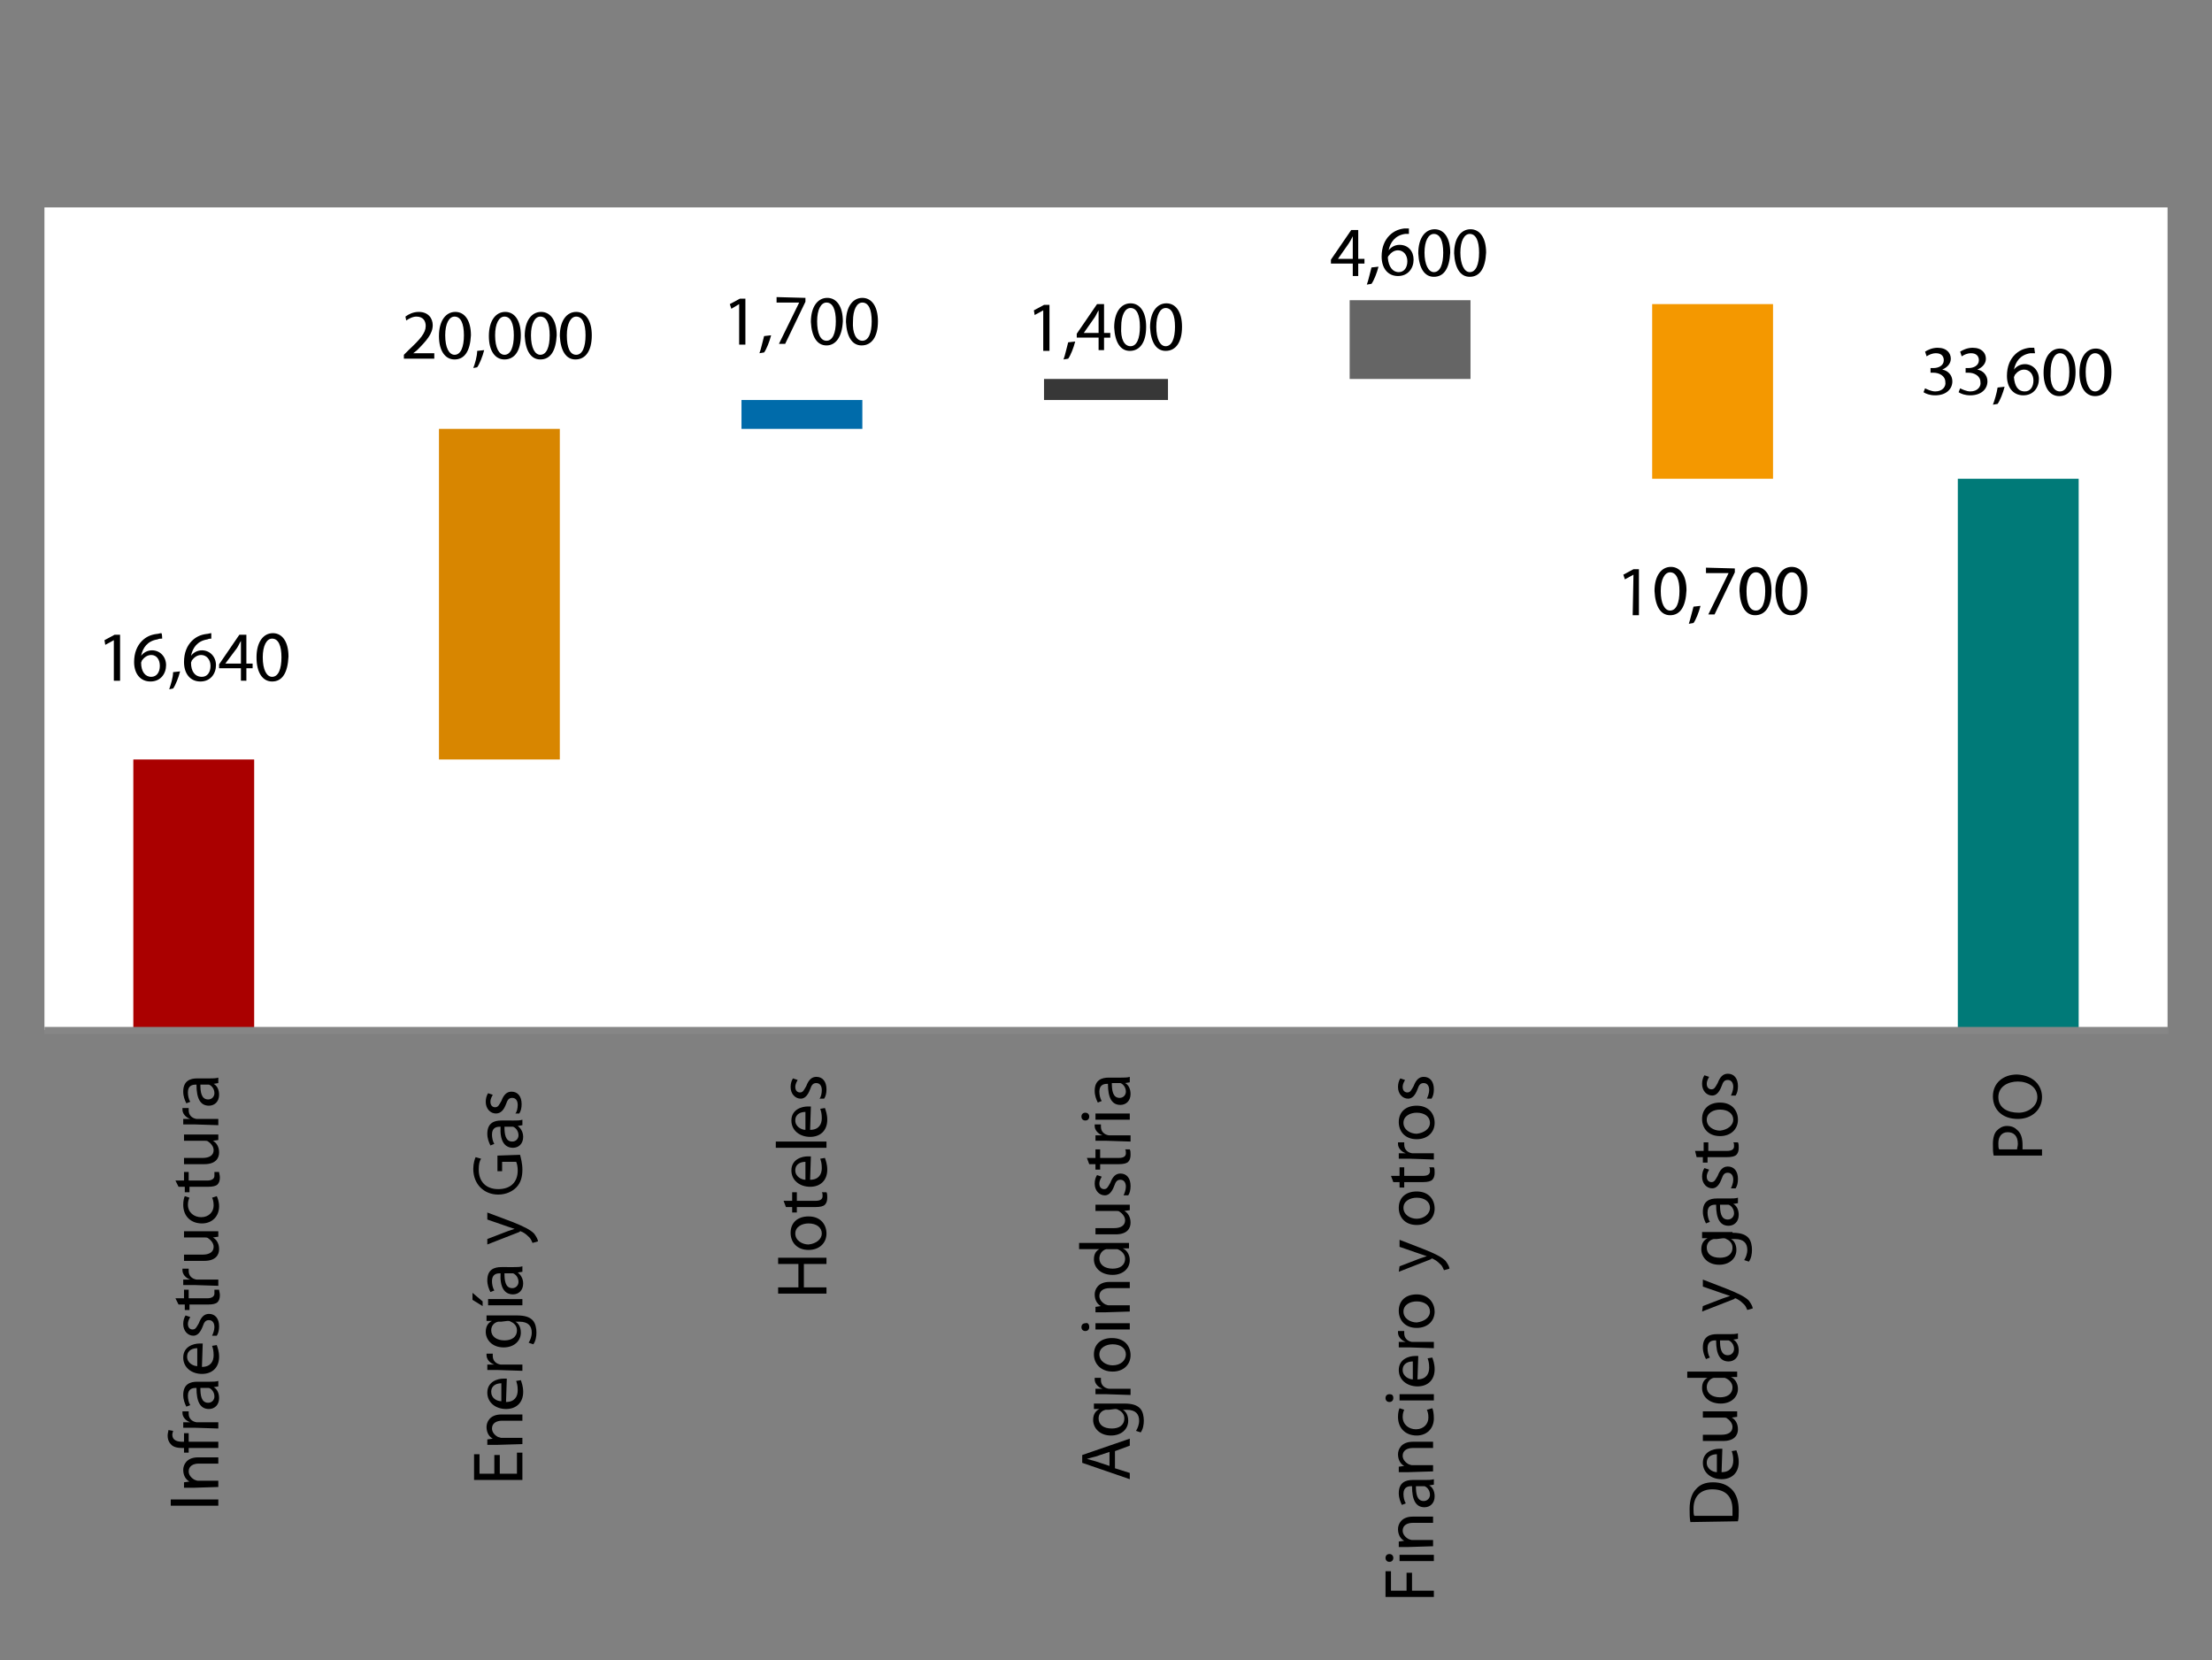 <?xml version="1.0" encoding="utf-8"?>
<!-- Generator: Adobe Illustrator 24.3.0, SVG Export Plug-In . SVG Version: 6.00 Build 0)  -->
<svg version="1.1" id="Capa_1" xmlns="http://www.w3.org/2000/svg" xmlns:xlink="http://www.w3.org/1999/xlink" x="0px" y="0px"
	 viewBox="0 0 283.7 212.9" style="enable-background:new 0 0 283.7 212.9;" xml:space="preserve">
<rect x="0" y="0" width="283.7" height="212.9" fill="#808080" stroke="none"/>
<style type="text/css">
	.st0{fill-rule:evenodd;clip-rule:evenodd;fill:#FFFFFF;}
	.st1{clip-path:url(#SVGID_2_);}
	.st2{fill-rule:evenodd;clip-rule:evenodd;fill:#AA0000;}
	.st3{clip-path:url(#SVGID_4_);}
	.st4{fill-rule:evenodd;clip-rule:evenodd;fill:#D88600;}
	.st5{clip-path:url(#SVGID_6_);}
	.st6{fill-rule:evenodd;clip-rule:evenodd;fill:#006BAA;}
	.st7{clip-path:url(#SVGID_8_);}
	.st8{fill-rule:evenodd;clip-rule:evenodd;fill:#373737;}
	.st9{clip-path:url(#SVGID_10_);}
	.st10{fill-rule:evenodd;clip-rule:evenodd;fill:#656565;}
	.st11{clip-path:url(#SVGID_12_);}
	.st12{fill-rule:evenodd;clip-rule:evenodd;fill:#F49800;}
	.st13{clip-path:url(#SVGID_14_);}
	.st14{fill-rule:evenodd;clip-rule:evenodd;fill:#007A78;}
	.st15{fill:#868686;}
</style>
<g>
	<g>
		<polygon class="st0" points="5.7,26.6 278,26.6 278,132.1 5.7,132.1 		"/>
	</g>
	<g>
		<g>
			<defs>
				<rect id="SVGID_1_" x="5.2" y="26.6" width="273.3" height="106"/>
			</defs>
			<clipPath id="SVGID_2_">
				<use xlink:href="#SVGID_1_"  style="overflow:visible;"/>
			</clipPath>
			<g class="st1">
				<polygon class="st2" points="17.1,97.4 32.6,97.4 32.6,132.1 17.1,132.1 				"/>
			</g>
		</g>
	</g>
	<g>
		<g>
			<defs>
				<rect id="SVGID_3_" x="5.2" y="26.6" width="273.3" height="106"/>
			</defs>
			<clipPath id="SVGID_4_">
				<use xlink:href="#SVGID_3_"  style="overflow:visible;"/>
			</clipPath>
			<g class="st3">
				<polygon class="st4" points="56.3,55 71.8,55 71.8,97.4 56.3,97.4 				"/>
			</g>
		</g>
	</g>
	<g>
		<g>
			<defs>
				<rect id="SVGID_5_" x="5.2" y="26.6" width="273.3" height="106"/>
			</defs>
			<clipPath id="SVGID_6_">
				<use xlink:href="#SVGID_5_"  style="overflow:visible;"/>
			</clipPath>
			<g class="st5">
				<polygon class="st6" points="95.1,51.3 110.6,51.3 110.6,55 95.1,55 				"/>
			</g>
		</g>
	</g>
	<g>
		<g>
			<defs>
				<rect id="SVGID_7_" x="5.2" y="26.6" width="273.3" height="106"/>
			</defs>
			<clipPath id="SVGID_8_">
				<use xlink:href="#SVGID_7_"  style="overflow:visible;"/>
			</clipPath>
			<g class="st7">
				<polygon class="st8" points="133.9,48.6 149.8,48.6 149.8,51.3 133.9,51.3 				"/>
			</g>
		</g>
	</g>
	<g>
		<g>
			<defs>
				<rect id="SVGID_9_" x="5.2" y="26.6" width="273.3" height="106"/>
			</defs>
			<clipPath id="SVGID_10_">
				<use xlink:href="#SVGID_9_"  style="overflow:visible;"/>
			</clipPath>
			<g class="st9">
				<polygon class="st10" points="173.1,38.5 188.6,38.5 188.6,48.6 173.1,48.6 				"/>
			</g>
		</g>
	</g>
	<g>
		<g>
			<defs>
				<rect id="SVGID_11_" x="5.2" y="26.6" width="273.3" height="106"/>
			</defs>
			<clipPath id="SVGID_12_">
				<use xlink:href="#SVGID_11_"  style="overflow:visible;"/>
			</clipPath>
			<g class="st11">
				<polygon class="st12" points="211.9,39 227.4,39 227.4,61.4 211.9,61.4 				"/>
			</g>
		</g>
	</g>
	<g>
		<g>
			<defs>
				<rect id="SVGID_13_" x="5.2" y="26.6" width="273.3" height="106"/>
			</defs>
			<clipPath id="SVGID_14_">
				<use xlink:href="#SVGID_13_"  style="overflow:visible;"/>
			</clipPath>
			<g class="st13">
				<polygon class="st14" points="251.1,61.4 266.6,61.4 266.6,132.1 251.1,132.1 				"/>
			</g>
		</g>
	</g>
	<g>
		<g>
			<g>
				<rect x="5.7" y="131.7" class="st15" width="272.4" height="0.9"/>
			</g>
		</g>
	</g>
	<g>
		<g>
			<g>
				<g>
					<g>
						<path d="M14.6,82.1L14.6,82.1l-1.1,0.6l-0.1-0.6l1.3-0.7h0.7v5.9h-0.8C14.6,87.3,14.6,82.1,14.6,82.1z"/>
						<path d="M20.8,81.9c-0.2,0-0.4,0-0.6,0.1c-1.3,0.2-1.9,1.1-2.1,2.1h0c0.3-0.4,0.8-0.7,1.4-0.7c1,0,1.8,0.8,1.8,1.9
							c0,1.1-0.7,2.1-2,2.1c-1.3,0-2.1-1-2.1-2.5c0-1.2,0.4-2.1,1-2.7c0.5-0.5,1.1-0.8,1.9-0.9c0.2,0,0.4-0.1,0.6-0.1
							C20.8,81.3,20.8,81.9,20.8,81.9z M19.4,86.8c0.7,0,1.1-0.6,1.1-1.4S20.1,84,19.4,84c-0.5,0-0.9,0.3-1.2,0.7
							c0,0.1-0.1,0.2-0.1,0.3C18.1,86.1,18.6,86.8,19.4,86.8L19.4,86.8z"/>
						<path d="M21.7,88.4c0.2-0.6,0.5-1.5,0.5-2.2l0.9-0.1c-0.2,0.8-0.6,1.8-0.9,2.2L21.7,88.4z"/>
						<path d="M27.2,81.9c-0.2,0-0.4,0-0.6,0.1c-1.3,0.2-1.9,1.1-2.1,2.1h0c0.3-0.4,0.8-0.7,1.4-0.7c1,0,1.8,0.8,1.8,1.9
							c0,1.1-0.7,2.1-2,2.1c-1.3,0-2.1-1-2.1-2.5c0-1.2,0.4-2.1,1-2.7c0.5-0.5,1.1-0.8,1.9-0.9c0.2,0,0.4-0.1,0.6-0.1V81.9z
							 M25.9,86.8c0.7,0,1.1-0.6,1.1-1.4S26.5,84,25.8,84c-0.5,0-0.9,0.3-1.2,0.7c0,0.1-0.1,0.2-0.1,0.3
							C24.5,86.1,25,86.8,25.9,86.8L25.9,86.8z"/>
						<path d="M30.9,87.3v-1.6h-2.8v-0.5l2.6-3.8h0.9v3.7h0.8v0.6h-0.8v1.6C31.6,87.3,30.9,87.3,30.9,87.3z M30.9,85.1v-2
							c0-0.3,0-0.6,0-0.9h0c-0.2,0.3-0.3,0.6-0.5,0.9l-1.5,2v0L30.9,85.1L30.9,85.1z"/>
						<path d="M34.9,87.4c-1.2,0-2-1.1-2-3.1c0-2,0.9-3.1,2.1-3.1c1.2,0,2,1.1,2,3C36.9,86.3,36.2,87.4,34.9,87.4L34.9,87.4z
							 M34.9,86.8c0.8,0,1.2-1,1.2-2.5c0-1.5-0.4-2.4-1.2-2.4c-0.7,0-1.2,0.9-1.2,2.4C33.7,85.9,34.2,86.8,34.9,86.8L34.9,86.8z"/>
					</g>
				</g>
			</g>
		</g>
	</g>
	<g>
		<g>
			<g>
				<g>
					<g>
						<path d="M51.8,46v-0.5l0.6-0.6c1.5-1.4,2.2-2.2,2.2-3.1c0-0.6-0.3-1.2-1.2-1.2c-0.5,0-1,0.3-1.3,0.5L52,40.6
							c0.4-0.3,1-0.6,1.7-0.6c1.3,0,1.8,0.9,1.8,1.7c0,1.1-0.8,2-2,3.2L53,45.3v0h2.7V46L51.8,46L51.8,46z"/>
						<path d="M58.3,46.1c-1.2,0-2-1.1-2-3c0-2,0.9-3.1,2.1-3.1c1.2,0,2,1.1,2,3C60.3,45,59.6,46.1,58.3,46.1L58.3,46.1z M58.3,45.5
							c0.8,0,1.2-1,1.2-2.5c0-1.5-0.4-2.4-1.2-2.4c-0.7,0-1.2,0.9-1.2,2.4C57.1,44.6,57.6,45.5,58.3,45.5L58.3,45.5z"/>
						<path d="M60.7,47.2c0.2-0.5,0.5-1.5,0.5-2.2l0.9-0.1c-0.2,0.8-0.6,1.8-0.9,2.2L60.7,47.2z"/>
						<path d="M64.7,46.1c-1.2,0-2-1.1-2-3c0-2,0.9-3.1,2.1-3.1c1.2,0,2,1.1,2,3C66.8,45,66,46.1,64.7,46.1L64.7,46.1z M64.7,45.5
							c0.8,0,1.2-1,1.2-2.5c0-1.5-0.4-2.4-1.2-2.4c-0.7,0-1.2,0.9-1.2,2.4C63.5,44.6,64,45.5,64.7,45.5L64.7,45.5z"/>
						<path d="M69.3,46.1c-1.2,0-1.9-1.1-2-3c0-2,0.9-3.1,2.1-3.1c1.2,0,2,1.1,2,3C71.3,45,70.6,46.1,69.3,46.1L69.3,46.1z
							 M69.3,45.5c0.8,0,1.2-1,1.2-2.5c0-1.5-0.4-2.4-1.2-2.4c-0.7,0-1.2,0.9-1.2,2.4C68.1,44.6,68.6,45.5,69.3,45.5L69.3,45.5z"/>
						<path d="M73.8,46.1c-1.2,0-1.9-1.1-2-3c0-2,0.9-3.1,2.1-3.1c1.2,0,2,1.1,2,3C75.9,45,75.1,46.1,73.8,46.1L73.8,46.1z
							 M73.9,45.5c0.8,0,1.2-1,1.2-2.5c0-1.5-0.4-2.4-1.2-2.4c-0.7,0-1.2,0.9-1.2,2.4C72.7,44.6,73.1,45.5,73.9,45.5L73.9,45.5z"/>
					</g>
				</g>
			</g>
		</g>
	</g>
	<g>
		<g>
			<g>
				<g>
					<g>
						<path d="M94.8,39L94.8,39l-1,0.6L93.6,39l1.3-0.7h0.7v5.9h-0.8C94.8,44.2,94.8,39,94.8,39z"/>
						<path d="M97.4,45.3c0.2-0.5,0.4-1.5,0.6-2.2l0.9-0.1c-0.2,0.8-0.6,1.8-0.9,2.2L97.4,45.3z"/>
						<path d="M103.3,38.2v0.5l-2.6,5.4h-0.8l2.6-5.3v0h-2.9v-0.7L103.3,38.2L103.3,38.2z"/>
						<path d="M106,44.3c-1.2,0-1.9-1.1-2-3c0-2,0.9-3.1,2.1-3.1c1.2,0,2,1.1,2,3C108,43.2,107.2,44.3,106,44.3L106,44.3z M106,43.7
							c0.8,0,1.2-1,1.2-2.5c0-1.5-0.4-2.4-1.2-2.4c-0.7,0-1.2,0.9-1.2,2.4C104.8,42.7,105.2,43.7,106,43.7L106,43.7z"/>
						<path d="M110.5,44.3c-1.2,0-1.9-1.1-2-3c0-2,0.9-3.1,2.1-3.1c1.2,0,2,1.1,2,3C112.6,43.2,111.8,44.3,110.5,44.3L110.5,44.3z
							 M110.6,43.7c0.8,0,1.2-1,1.2-2.5c0-1.5-0.4-2.4-1.2-2.4c-0.7,0-1.2,0.9-1.2,2.4C109.3,42.7,109.8,43.7,110.6,43.7L110.6,43.7
							z"/>
					</g>
				</g>
			</g>
		</g>
	</g>
	<g>
		<g>
			<g>
				<g>
					<g>
						<path d="M133.8,39.8L133.8,39.8l-1.1,0.6l-0.1-0.6l1.3-0.7h0.7V45h-0.8V39.8z"/>
						<path d="M136.4,46.1c0.2-0.5,0.4-1.5,0.6-2.2l0.9-0.1c-0.2,0.8-0.6,1.8-0.9,2.2L136.4,46.1z"/>
						<path d="M140.9,44.9v-1.6h-2.8v-0.5l2.6-3.8h0.9v3.7h0.8v0.6h-0.8v1.6C141.7,44.9,140.9,44.9,140.9,44.9z M140.9,42.7v-2
							c0-0.3,0-0.6,0-0.9h0c-0.2,0.3-0.3,0.6-0.5,0.9l-1.4,2v0C139,42.7,140.9,42.7,140.9,42.7z"/>
						<path d="M144.9,45c-1.2,0-1.9-1.1-2-3c0-2,0.9-3.1,2.1-3.1c1.2,0,2,1.1,2,3C147,43.9,146.2,45,144.9,45L144.9,45z M145,44.4
							c0.8,0,1.2-1,1.2-2.5c0-1.5-0.4-2.4-1.2-2.4c-0.7,0-1.2,0.9-1.2,2.4C143.7,43.5,144.2,44.4,145,44.4L145,44.4z"/>
						<path d="M149.5,45c-1.2,0-1.9-1.1-2-3c0-2,0.9-3.1,2.1-3.1c1.2,0,2,1.1,2,3C151.6,43.9,150.8,45,149.5,45L149.5,45z
							 M149.5,44.4c0.8,0,1.2-1,1.2-2.5c0-1.5-0.4-2.4-1.2-2.4c-0.7,0-1.2,0.9-1.2,2.4C148.3,43.5,148.8,44.4,149.5,44.4L149.5,44.4
							z"/>
					</g>
				</g>
			</g>
		</g>
	</g>
	<g>
		<g>
			<g>
				<g>
					<g>
						<path d="M173.5,35.4v-1.6h-2.8v-0.5l2.6-3.8h0.9v3.7h0.8v0.6h-0.8v1.6C174.3,35.4,173.5,35.4,173.5,35.4z M173.5,33.2v-2
							c0-0.3,0-0.6,0-0.9h0c-0.2,0.4-0.3,0.6-0.5,0.9l-1.4,2v0L173.5,33.2L173.5,33.2z"/>
						<path d="M175.3,36.5c0.2-0.5,0.4-1.5,0.6-2.2l0.9-0.1c-0.2,0.8-0.6,1.8-0.9,2.2L175.3,36.5z"/>
						<path d="M180.8,30c-0.2,0-0.4,0-0.6,0c-1.3,0.2-1.9,1.1-2.1,2.1h0c0.3-0.4,0.8-0.7,1.4-0.7c1.1,0,1.8,0.8,1.8,1.9
							c0,1.1-0.7,2.1-2,2.1c-1.3,0-2.1-1-2.1-2.5c0-1.2,0.4-2.1,1-2.7c0.5-0.5,1.1-0.8,1.9-0.9c0.2,0,0.4,0,0.6,0V30z M179.4,34.9
							c0.7,0,1.1-0.6,1.1-1.4s-0.5-1.4-1.2-1.4c-0.5,0-0.9,0.3-1.2,0.7c-0.1,0.1-0.1,0.2-0.1,0.3C178.1,34.2,178.6,34.9,179.4,34.9
							L179.4,34.9z"/>
						<path d="M183.9,35.5c-1.2,0-1.9-1.1-2-3c0-2,0.9-3.1,2.1-3.1c1.2,0,2,1.1,2,3C185.9,34.4,185.2,35.5,183.9,35.5L183.9,35.5z
							 M183.9,34.9c0.8,0,1.2-1,1.2-2.5c0-1.5-0.4-2.4-1.2-2.4c-0.7,0-1.2,0.9-1.2,2.4C182.7,33.9,183.2,34.9,183.9,34.9L183.9,34.9
							z"/>
						<path d="M188.5,35.5c-1.2,0-1.9-1.1-2-3c0-2,0.9-3.1,2.1-3.1c1.2,0,2,1.1,2,3C190.5,34.4,189.8,35.5,188.5,35.5L188.5,35.5z
							 M188.5,34.9c0.8,0,1.2-1,1.2-2.5c0-1.5-0.4-2.4-1.2-2.4c-0.7,0-1.2,0.9-1.2,2.4C187.3,33.9,187.8,34.9,188.5,34.9L188.5,34.9
							z"/>
					</g>
				</g>
			</g>
		</g>
	</g>
	<g>
		<g>
			<g>
				<g>
					<g>
						<path d="M209.5,73.7L209.5,73.7l-1.1,0.6l-0.2-0.6l1.3-0.7h0.7v5.9h-0.8L209.5,73.7L209.5,73.7z"/>
						<path d="M214.2,78.9c-1.2,0-1.9-1.1-2-3.1c0-2,0.9-3.1,2.1-3.1c1.2,0,2,1.1,2,3C216.2,77.8,215.5,78.9,214.2,78.9L214.2,78.9z
							 M214.2,78.3c0.8,0,1.2-1,1.2-2.5c0-1.5-0.4-2.4-1.2-2.4c-0.7,0-1.2,0.9-1.2,2.4C213,77.4,213.5,78.3,214.2,78.3L214.2,78.3z"
							/>
						<path d="M216.6,80c0.2-0.6,0.4-1.5,0.6-2.2l0.9-0.1c-0.2,0.8-0.6,1.8-0.9,2.2L216.6,80z"/>
						<path d="M222.5,72.9v0.5l-2.6,5.4h-0.8l2.6-5.3v0h-2.9v-0.7L222.5,72.9L222.5,72.9z"/>
						<path d="M225.1,78.9c-1.2,0-1.9-1.1-2-3.1c0-2,0.9-3.1,2.1-3.1c1.2,0,2,1.1,2,3C227.2,77.8,226.4,78.9,225.1,78.9L225.1,78.9z
							 M225.2,78.3c0.8,0,1.2-1,1.2-2.5c0-1.5-0.4-2.4-1.2-2.4c-0.7,0-1.2,0.9-1.2,2.4C224,77.4,224.4,78.3,225.2,78.3L225.2,78.3z"
							/>
						<path d="M229.7,78.9c-1.2,0-1.9-1.1-2-3.1c0-2,0.9-3.1,2.1-3.1c1.2,0,2,1.1,2,3C231.8,77.8,231,78.9,229.7,78.9L229.7,78.9z
							 M229.8,78.3c0.8,0,1.2-1,1.2-2.5c0-1.5-0.4-2.4-1.2-2.4c-0.7,0-1.2,0.9-1.2,2.4C228.5,77.4,229,78.3,229.8,78.3L229.8,78.3z"
							/>
					</g>
				</g>
			</g>
		</g>
	</g>
	<g>
		<g>
			<g>
				<g>
					<g>
						<path d="M246.9,49.8c0.2,0.1,0.8,0.4,1.3,0.4c1,0,1.4-0.7,1.3-1.2c0-0.8-0.8-1.2-1.5-1.2h-0.4v-0.6h0.4c0.6,0,1.3-0.3,1.3-1
							c0-0.5-0.3-0.9-1-0.9c-0.5,0-0.9,0.2-1.2,0.4l-0.2-0.6c0.3-0.2,0.9-0.5,1.6-0.5c1.2,0,1.7,0.7,1.7,1.4c0,0.6-0.4,1.1-1.1,1.4
							v0c0.7,0.1,1.3,0.7,1.3,1.5c0,1-0.8,1.8-2.2,1.8c-0.7,0-1.2-0.2-1.5-0.4L246.9,49.8z"/>
						<path d="M251.4,49.8c0.2,0.1,0.8,0.4,1.3,0.4c1,0,1.4-0.7,1.3-1.2c0-0.8-0.8-1.2-1.5-1.2h-0.4v-0.6h0.4c0.6,0,1.3-0.3,1.3-1
							c0-0.5-0.3-0.9-1-0.9c-0.5,0-0.9,0.2-1.2,0.4l-0.2-0.6c0.3-0.2,0.9-0.5,1.6-0.5c1.2,0,1.7,0.7,1.7,1.4c0,0.6-0.4,1.1-1.1,1.4
							v0c0.7,0.1,1.3,0.7,1.3,1.5c0,1-0.8,1.8-2.2,1.8c-0.7,0-1.2-0.2-1.5-0.4L251.4,49.8z"/>
						<path d="M255.6,51.9c0.2-0.5,0.5-1.5,0.6-2.2l0.9-0.1c-0.2,0.8-0.6,1.8-0.9,2.2L255.6,51.9z"/>
						<path d="M261,45.3c-0.2,0-0.4,0-0.6,0c-1.3,0.2-1.9,1.1-2.1,2.1h0c0.3-0.4,0.8-0.7,1.4-0.7c1,0,1.8,0.8,1.8,1.9
							c0,1.1-0.7,2.1-2,2.1c-1.3,0-2.1-1-2.1-2.5c0-1.2,0.4-2.1,1-2.7c0.5-0.5,1.1-0.8,1.9-0.9c0.2,0,0.4,0,0.6,0L261,45.3L261,45.3
							z M259.7,50.2c0.7,0,1.1-0.6,1.1-1.4s-0.5-1.4-1.2-1.4c-0.5,0-0.9,0.3-1.2,0.7c0,0.1-0.1,0.2-0.1,0.3
							C258.4,49.5,258.8,50.2,259.7,50.2L259.7,50.2z"/>
						<path d="M264.1,50.8c-1.2,0-2-1.1-2-3c0-2,0.9-3.1,2.1-3.1c1.2,0,2,1.1,2,3C266.2,49.7,265.4,50.8,264.1,50.8L264.1,50.8z
							 M264.2,50.2c0.8,0,1.2-1,1.2-2.5c0-1.5-0.4-2.4-1.2-2.4c-0.7,0-1.2,0.9-1.2,2.4C262.9,49.3,263.4,50.2,264.2,50.2L264.2,50.2
							z"/>
						<path d="M268.7,50.8c-1.2,0-2-1.1-2-3c0-2,0.9-3.1,2.1-3.1c1.2,0,2,1.1,2,3C270.8,49.7,270,50.8,268.7,50.8L268.7,50.8z
							 M268.7,50.2c0.8,0,1.2-1,1.2-2.5c0-1.5-0.4-2.4-1.2-2.4c-0.7,0-1.2,0.9-1.2,2.4C267.5,49.3,268,50.2,268.7,50.2L268.7,50.2z"
							/>
					</g>
				</g>
			</g>
		</g>
	</g>
	<g>
		<g>
			<g>
				<g>
					<g>
						<path d="M21.8,192.3H28v0.8h-6.1V192.3z"/>
						<path d="M24.8,190.8c-0.5,0-0.8,0-1.2,0v-0.7l0.7-0.1v0c-0.4-0.2-0.8-0.7-0.8-1.5c0-0.6,0.4-1.6,1.9-1.6H28v0.8h-2.5
							c-0.7,0-1.3,0.3-1.3,1c0,0.5,0.4,0.9,0.8,1.1c0.1,0,0.2,0.1,0.4,0.1H28v0.8L24.8,190.8L24.8,190.8z"/>
						<path d="M28,185.7h-3.8v0.6h-0.6v-0.6h-0.2c-0.6,0-1.2-0.1-1.5-0.5c-0.3-0.3-0.4-0.7-0.4-1.1c0-0.3,0.1-0.5,0.1-0.7l0.6,0.1
							c0,0.1-0.1,0.3-0.1,0.5c0,0.7,0.6,0.9,1.3,0.9h0.2v-1.1h0.6v1.1H28L28,185.7L28,185.7z"/>
						<path d="M24.9,183.1c-0.5,0-1,0-1.4,0v-0.7l0.9,0v0c-0.6-0.2-1-0.7-1-1.2c0-0.1,0-0.1,0-0.2h0.8c0,0.1,0,0.2,0,0.3
							c0,0.6,0.4,1,1,1.1c0.1,0,0.2,0,0.4,0H28v0.8L24.9,183.1L24.9,183.1z"/>
						<path d="M26.9,177.2c0.4,0,0.8,0,1.1-0.1v0.7l-0.6,0.1v0c0.4,0.2,0.7,0.7,0.7,1.4c0,0.9-0.6,1.4-1.3,1.4
							c-1.1,0-1.6-0.9-1.6-2.7h-0.1c-0.4,0-1,0.1-1,1c0,0.4,0.1,0.9,0.3,1.2l-0.5,0.2c-0.2-0.4-0.4-0.9-0.4-1.5
							c0-1.4,0.9-1.7,1.8-1.7L26.9,177.2L26.9,177.2z M25.7,178c0,0.9,0.1,1.9,1,1.9c0.5,0,0.8-0.4,0.8-0.8c0-0.6-0.4-1-0.7-1.1
							c-0.1,0-0.2,0-0.3,0L25.7,178L25.7,178z"/>
						<path d="M25.9,175.3c1.1,0,1.5-0.7,1.5-1.5c0-0.6-0.1-0.9-0.2-1.2l0.6-0.1c0.1,0.3,0.3,0.8,0.3,1.5c0,1.4-0.9,2.2-2.2,2.2
							s-2.4-0.8-2.4-2.1c0-1.4,1.3-1.8,2.1-1.8c0.2,0,0.3,0,0.4,0L25.9,175.3L25.9,175.3z M25.3,172.9c-0.5,0-1.3,0.2-1.3,1.1
							c0,0.8,0.8,1.2,1.3,1.2V172.9z"/>
						<path d="M27.2,171.3c0.1-0.2,0.3-0.7,0.3-1.1c0-0.6-0.3-0.9-0.7-0.9s-0.6,0.2-0.8,0.8c-0.3,0.8-0.7,1.2-1.2,1.2
							c-0.7,0-1.3-0.6-1.3-1.5c0-0.4,0.1-0.8,0.3-1.1l0.6,0.2c-0.1,0.2-0.3,0.5-0.3,0.9c0,0.5,0.3,0.7,0.6,0.7
							c0.4,0,0.5-0.3,0.8-0.8c0.3-0.8,0.7-1.2,1.3-1.2c0.8,0,1.3,0.6,1.3,1.6c0,0.5-0.1,0.9-0.3,1.2L27.2,171.3z"/>
						<path d="M22.5,166.5h1.1v-1.1h0.6v1.1h2.4c0.5,0,0.9-0.2,0.9-0.6c0-0.2,0-0.4,0-0.5l0.6,0c0,0.2,0.1,0.4,0.1,0.7
							c0,0.4-0.1,0.7-0.3,0.9c-0.2,0.2-0.6,0.3-1.2,0.3h-2.4v0.7h-0.6v-0.7h-0.8L22.5,166.5z"/>
						<path d="M24.9,164.8c-0.5,0-1,0-1.4,0v-0.7l0.9,0v0c-0.6-0.2-1-0.7-1-1.2c0-0.1,0-0.1,0-0.2h0.8c0,0.1,0,0.2,0,0.3
							c0,0.6,0.4,1,1,1.1c0.1,0,0.2,0,0.4,0H28v0.8L24.9,164.8L24.9,164.8z"/>
						<path d="M26.8,157.9c0.5,0,0.9,0,1.2,0v0.7l-0.7,0.1v0c0.4,0.2,0.8,0.7,0.8,1.5c0,0.7-0.4,1.5-1.9,1.5h-2.6v-0.8H26
							c0.8,0,1.4-0.3,1.4-1c0-0.5-0.4-0.9-0.7-1.1c-0.1-0.1-0.3-0.1-0.4-0.1h-2.7v-0.8L26.8,157.9L26.8,157.9z"/>
						<path d="M27.8,153.4c0.1,0.2,0.3,0.7,0.3,1.3c0,1.3-0.9,2.2-2.2,2.2c-1.4,0-2.4-0.9-2.4-2.4c0-0.5,0.1-0.9,0.2-1.1l0.6,0.2
							c-0.1,0.2-0.2,0.5-0.2,0.9c0,1,0.8,1.6,1.7,1.6c1,0,1.6-0.7,1.6-1.5c0-0.5-0.1-0.8-0.2-1L27.8,153.4z"/>
						<path d="M22.5,151.4h1.1v-1.1h0.6v1.1h2.4c0.5,0,0.9-0.2,0.9-0.6c0-0.2,0-0.4,0-0.5l0.6,0c0,0.2,0.1,0.4,0.1,0.7
							c0,0.4-0.1,0.7-0.3,0.9c-0.2,0.2-0.6,0.3-1.2,0.3h-2.4v0.7h-0.6v-0.7h-0.8L22.5,151.4z"/>
						<path d="M26.8,145.5c0.5,0,0.9,0,1.2,0v0.7l-0.7,0.1v0c0.4,0.2,0.8,0.7,0.8,1.5c0,0.7-0.4,1.5-1.9,1.5h-2.6v-0.8H26
							c0.8,0,1.4-0.3,1.4-1c0-0.5-0.4-0.9-0.7-1.1c-0.1-0.1-0.3-0.1-0.4-0.1h-2.7v-0.8L26.8,145.5L26.8,145.5z"/>
						<path d="M24.9,144.2c-0.5,0-1,0-1.4,0v-0.7l0.9,0v0c-0.6-0.2-1-0.7-1-1.2c0-0.1,0-0.1,0-0.2h0.8c0,0.1,0,0.2,0,0.3
							c0,0.6,0.4,1,1,1.1c0.1,0,0.2,0,0.4,0H28v0.8L24.9,144.2L24.9,144.2z"/>
						<path d="M26.9,138.3c0.4,0,0.8,0,1.1-0.1v0.7l-0.6,0.1v0c0.4,0.2,0.7,0.7,0.7,1.4c0,0.9-0.6,1.4-1.3,1.4
							c-1.1,0-1.6-0.9-1.6-2.7h-0.1c-0.4,0-1,0.1-1,1c0,0.4,0.1,0.9,0.3,1.2l-0.5,0.2c-0.2-0.4-0.4-0.9-0.4-1.5
							c0-1.4,0.9-1.7,1.8-1.7L26.9,138.3L26.9,138.3z M25.7,139.1c0,0.9,0.1,1.9,1,1.9c0.5,0,0.8-0.4,0.8-0.8c0-0.6-0.4-1-0.7-1.1
							c-0.1,0-0.2,0-0.3,0L25.7,139.1L25.7,139.1z"/>
					</g>
				</g>
			</g>
		</g>
	</g>
	<g>
		<g>
			<g>
				<g>
					<g>
						<path d="M64.1,186.6v2.4h2.2v-2.7H67v3.5h-6.2v-3.3h0.7v2.5h1.9v-2.4L64.1,186.6L64.1,186.6z"/>
						<path d="M63.7,185.3c-0.5,0-0.8,0-1.2,0v-0.7l0.7-0.1v0c-0.4-0.2-0.8-0.7-0.8-1.5c0-0.6,0.4-1.6,1.9-1.6H67v0.8h-2.6
							c-0.7,0-1.3,0.3-1.3,1c0,0.5,0.4,0.9,0.8,1.1c0.1,0,0.3,0.1,0.4,0.1H67v0.8L63.7,185.3L63.7,185.3z"/>
						<path d="M64.9,179.8c1.1,0,1.5-0.7,1.5-1.5c0-0.6-0.1-0.9-0.2-1.2l0.6-0.1c0.1,0.3,0.3,0.8,0.3,1.5c0,1.4-0.9,2.2-2.2,2.2
							c-1.3,0-2.4-0.8-2.4-2.1c0-1.4,1.3-1.8,2.1-1.8c0.2,0,0.3,0,0.4,0L64.9,179.8L64.9,179.8z M64.3,177.4c-0.5,0-1.3,0.2-1.3,1.1
							c0,0.8,0.7,1.2,1.3,1.2V177.4z"/>
						<path d="M63.9,175.7c-0.5,0-1,0-1.4,0V175l0.9,0v0c-0.6-0.2-1-0.7-1-1.2c0-0.1,0-0.1,0-0.2h0.8c0,0.1,0,0.2,0,0.3
							c0,0.6,0.4,1,1,1.1c0.1,0,0.2,0,0.4,0H67v0.8L63.9,175.7L63.9,175.7z"/>
						<path d="M66.3,168.7c1,0,1.6,0.2,2,0.6c0.4,0.4,0.5,1.1,0.5,1.6c0,0.5-0.1,1.1-0.4,1.5l-0.6-0.2c0.2-0.3,0.4-0.8,0.4-1.3
							c0-0.8-0.4-1.4-1.6-1.4h-0.5v0c0.4,0.2,0.7,0.7,0.7,1.4c0,1.1-0.9,1.9-2.2,1.9c-1.5,0-2.3-1-2.3-2c0-0.8,0.4-1.2,0.8-1.4v0
							l-0.7,0v-0.7c0.3,0,0.7,0,1.2,0H66.3z M64.3,169.5c-0.1,0-0.2,0-0.4,0c-0.5,0.1-0.9,0.5-0.9,1.1c0,0.8,0.7,1.3,1.7,1.3
							c0.9,0,1.6-0.4,1.6-1.3c0-0.5-0.3-0.9-0.8-1.1c-0.1-0.1-0.3-0.1-0.4-0.1L64.3,169.5L64.3,169.5z"/>
						<path d="M60.6,165.8l1.3,1.1v0.6l-1.3-0.8V165.8z M67,167.4h-4.4v-0.8H67V167.4z"/>
						<path d="M65.9,162.5c0.4,0,0.8,0,1.1-0.1v0.7l-0.6,0.1v0c0.3,0.2,0.7,0.7,0.7,1.4c0,0.9-0.6,1.4-1.3,1.4
							c-1.1,0-1.7-0.9-1.6-2.7h-0.1c-0.4,0-1,0.1-1,1c0,0.4,0.1,0.9,0.3,1.2l-0.5,0.2c-0.2-0.4-0.4-0.9-0.4-1.5
							c0-1.4,0.9-1.7,1.8-1.7L65.9,162.5L65.9,162.5z M64.7,163.3c0,0.9,0.1,1.9,1,1.9c0.5,0,0.8-0.4,0.8-0.8c0-0.6-0.4-1-0.7-1.1
							c-0.1,0-0.2,0-0.3,0L64.7,163.3L64.7,163.3z"/>
						<path d="M62.5,158.9l2.6-1c0.3-0.1,0.6-0.2,0.9-0.3v0c-0.3-0.1-0.6-0.2-0.9-0.3l-2.6-0.9v-0.9l3.2,1.2c1.5,0.6,2.3,1,2.8,1.5
							c0.3,0.4,0.5,0.8,0.5,1l-0.7,0.2c-0.1-0.2-0.2-0.5-0.4-0.7c-0.2-0.2-0.5-0.5-0.9-0.7c-0.1,0-0.2-0.1-0.2-0.1
							c-0.1,0-0.1,0-0.2,0.1l-4.1,1.6L62.5,158.9L62.5,158.9z"/>
						<path d="M66.7,148.1c0.1,0.4,0.3,1.1,0.3,1.9c0,0.9-0.2,1.7-0.8,2.3c-0.5,0.5-1.3,0.9-2.3,0.9c-1.8,0-3.2-1.3-3.2-3.3
							c0-0.7,0.2-1.3,0.3-1.5l0.7,0.2c-0.2,0.3-0.3,0.7-0.3,1.4c0,1.5,0.9,2.5,2.5,2.5c1.6,0,2.5-0.9,2.5-2.4c0-0.5-0.1-0.9-0.2-1.1
							h-1.8v1.2h-0.6v-2L66.7,148.1L66.7,148.1z"/>
						<path d="M65.9,143.7c0.4,0,0.8,0,1.1-0.1v0.7l-0.6,0.1v0c0.3,0.2,0.7,0.7,0.7,1.4c0,0.9-0.6,1.4-1.3,1.4
							c-1.1,0-1.7-0.9-1.6-2.7h-0.1c-0.4,0-1,0.1-1,1c0,0.4,0.1,0.9,0.3,1.2l-0.5,0.2c-0.2-0.4-0.4-0.9-0.4-1.5
							c0-1.4,0.9-1.7,1.8-1.7L65.9,143.7L65.9,143.7z M64.7,144.5c0,0.9,0.1,1.9,1,1.9c0.5,0,0.8-0.4,0.8-0.8c0-0.6-0.4-1-0.7-1.1
							c-0.1,0-0.2,0-0.3,0L64.7,144.5L64.7,144.5z"/>
						<path d="M66.1,142.8c0.2-0.2,0.3-0.7,0.3-1.1c0-0.6-0.3-0.9-0.7-0.9c-0.4,0-0.6,0.2-0.8,0.8c-0.3,0.8-0.7,1.2-1.3,1.2
							c-0.7,0-1.3-0.6-1.3-1.5c0-0.4,0.1-0.8,0.3-1.1l0.6,0.2c-0.1,0.2-0.3,0.5-0.3,0.9c0,0.5,0.3,0.7,0.6,0.7
							c0.4,0,0.5-0.3,0.8-0.8c0.3-0.8,0.7-1.2,1.3-1.2c0.8,0,1.3,0.6,1.3,1.6c0,0.5-0.1,0.9-0.3,1.2L66.1,142.8z"/>
					</g>
				</g>
			</g>
		</g>
	</g>
	<g>
		<g>
			<g>
				<g>
					<g>
						<path d="M99.8,165.1h2.6v-3h-2.6v-0.8h6.2v0.8h-2.9v3h2.9v0.8h-6.2V165.1z"/>
						<path d="M106,158.2c0,1.2-0.9,2.1-2.3,2.1c-1.5,0-2.3-1-2.3-2.2c0-1.3,0.9-2.1,2.3-2.1C105.3,156,106,157.1,106,158.2
							L106,158.2z M105.4,158.2c0-0.8-0.7-1.3-1.7-1.3c-0.8,0-1.7,0.4-1.7,1.3c0,0.9,0.9,1.4,1.7,1.4
							C104.7,159.5,105.4,158.9,105.4,158.2L105.4,158.2z"/>
						<path d="M100.5,154h1.1v-1.1h0.6v1.1h2.4c0.6,0,0.9-0.2,0.9-0.6c0-0.2,0-0.4-0.1-0.5l0.6,0c0.1,0.2,0.1,0.4,0.1,0.7
							c0,0.4-0.1,0.7-0.3,0.9c-0.2,0.2-0.6,0.3-1.2,0.3h-2.4v0.7h-0.6v-0.7h-0.8L100.5,154z"/>
						<path d="M103.9,151.3c1.1,0,1.5-0.7,1.5-1.5c0-0.6-0.1-0.9-0.2-1.2l0.6-0.1c0.1,0.3,0.3,0.8,0.3,1.5c0,1.4-0.9,2.2-2.2,2.2
							s-2.4-0.8-2.4-2.1c0-1.4,1.3-1.8,2.1-1.8c0.2,0,0.3,0,0.4,0L103.9,151.3L103.9,151.3z M103.3,149c-0.5,0-1.3,0.2-1.3,1.1
							c0,0.8,0.8,1.2,1.3,1.2V149z"/>
						<path d="M99.5,147.2v-0.8h6.5v0.8H99.5z"/>
						<path d="M103.9,144.9c1.1,0,1.5-0.7,1.5-1.5c0-0.6-0.1-0.9-0.2-1.2l0.6-0.1c0.1,0.3,0.3,0.8,0.3,1.5c0,1.4-0.9,2.2-2.2,2.2
							s-2.4-0.8-2.4-2.1c0-1.4,1.3-1.8,2.1-1.8c0.2,0,0.3,0,0.4,0L103.9,144.9L103.9,144.9z M103.3,142.6c-0.5,0-1.3,0.2-1.3,1.1
							c0,0.8,0.8,1.2,1.3,1.2V142.6z"/>
						<path d="M105.1,140.9c0.2-0.2,0.3-0.7,0.3-1.1c0-0.6-0.3-0.9-0.7-0.9c-0.4,0-0.6,0.2-0.8,0.8c-0.3,0.8-0.7,1.2-1.2,1.2
							c-0.7,0-1.3-0.6-1.3-1.5c0-0.4,0.1-0.8,0.3-1.1l0.6,0.2c-0.1,0.2-0.3,0.5-0.3,0.9c0,0.5,0.3,0.7,0.6,0.7
							c0.4,0,0.5-0.3,0.8-0.8c0.3-0.8,0.7-1.2,1.3-1.2c0.8,0,1.3,0.6,1.3,1.6c0,0.5-0.1,0.9-0.3,1.2L105.1,140.9z"/>
					</g>
				</g>
			</g>
		</g>
	</g>
	<g>
		<g>
			<g>
				<g>
					<g>
						<path d="M143,188.3l1.9,0.6v0.8l-6.1-2.1v-1l6.1-2.1v0.9l-1.9,0.7V188.3z M142.3,186.2l-1.8,0.6c-0.4,0.1-0.8,0.2-1.1,0.3v0
							c0.4,0.1,0.7,0.2,1.1,0.3l1.8,0.6V186.2z"/>
						<path d="M144.2,180c1,0,1.6,0.2,2,0.6c0.4,0.4,0.5,1.1,0.5,1.6c0,0.5-0.1,1.1-0.4,1.5l-0.6-0.2c0.2-0.3,0.4-0.8,0.4-1.3
							c0-0.8-0.4-1.4-1.6-1.4h-0.5v0c0.4,0.2,0.7,0.7,0.7,1.4c0,1.1-0.9,1.9-2.2,1.9c-1.5,0-2.3-1-2.3-2c0-0.8,0.4-1.2,0.8-1.4v0
							l-0.7,0V180c0.3,0,0.7,0,1.2,0H144.2z M142.2,180.8c-0.1,0-0.2,0-0.4,0c-0.5,0.1-0.9,0.5-0.9,1.1c0,0.8,0.6,1.3,1.7,1.3
							c0.9,0,1.6-0.4,1.6-1.3c0-0.5-0.3-0.9-0.8-1.1c-0.1-0.1-0.3-0.1-0.4-0.1L142.2,180.8L142.2,180.8z"/>
						<path d="M141.9,178.8c-0.5,0-1,0-1.4,0v-0.7l0.9,0v0c-0.6-0.2-1-0.7-1-1.2c0-0.1,0-0.1,0-0.2h0.8c0,0.1,0,0.2,0,0.3
							c0,0.6,0.4,1,1,1.1c0.1,0,0.2,0,0.4,0h2.4v0.8L141.9,178.8L141.9,178.8z"/>
						<path d="M145,173.8c0,1.2-0.9,2.1-2.3,2.1c-1.5,0-2.4-1-2.4-2.2c0-1.3,0.9-2.1,2.3-2.1C144.3,171.6,145,172.7,145,173.8
							L145,173.8z M144.4,173.7c0-0.8-0.7-1.3-1.7-1.3c-0.8,0-1.7,0.4-1.7,1.3c0,0.9,0.9,1.4,1.7,1.4
							C143.7,175.1,144.4,174.5,144.4,173.7L144.4,173.7z"/>
						<path d="M139.7,170.2c0,0.3-0.2,0.5-0.5,0.5c-0.3,0-0.5-0.2-0.5-0.5c0-0.3,0.2-0.5,0.5-0.5
							C139.5,169.6,139.7,169.8,139.7,170.2L139.7,170.2z M144.9,170.5h-4.4v-0.8h4.4V170.5z"/>
						<path d="M141.7,168.3c-0.5,0-0.8,0-1.2,0v-0.7l0.7-0.1v0c-0.4-0.2-0.8-0.7-0.8-1.5c0-0.6,0.4-1.6,1.9-1.6h2.6v0.8h-2.6
							c-0.7,0-1.3,0.3-1.3,1c0,0.5,0.4,0.9,0.8,1.1c0.1,0,0.2,0.1,0.4,0.1h2.7v0.8L141.7,168.3L141.7,168.3z"/>
						<path d="M138.4,159.4h5.3c0.4,0,0.8,0,1.1,0v0.7l-0.8,0v0c0.5,0.2,0.9,0.8,0.9,1.5c0,1.1-0.9,1.9-2.2,1.9
							c-1.5,0-2.4-0.9-2.4-2c0-0.7,0.3-1.1,0.7-1.3v0h-2.6L138.4,159.4L138.4,159.4z M142.3,160.2c-0.1,0-0.2,0-0.4,0
							c-0.5,0.1-0.9,0.6-0.9,1.2c0,0.8,0.7,1.3,1.7,1.3c0.9,0,1.6-0.4,1.6-1.3c0-0.5-0.4-1-1-1.2c-0.1,0-0.2,0-0.3,0L142.3,160.2
							L142.3,160.2z"/>
						<path d="M143.7,154.5c0.5,0,0.9,0,1.2,0v0.7l-0.7,0.1v0c0.4,0.2,0.8,0.7,0.8,1.5c0,0.7-0.4,1.5-1.9,1.5h-2.6v-0.8h2.4
							c0.8,0,1.4-0.3,1.4-1c0-0.5-0.4-0.9-0.7-1.1c-0.1-0.1-0.3-0.1-0.4-0.1h-2.7v-0.8L143.7,154.5L143.7,154.5z"/>
						<path d="M144.1,153.3c0.1-0.2,0.3-0.7,0.3-1.1c0-0.6-0.3-0.9-0.7-0.9s-0.6,0.2-0.8,0.8c-0.3,0.8-0.7,1.2-1.2,1.2
							c-0.7,0-1.3-0.6-1.3-1.5c0-0.4,0.1-0.8,0.3-1.1l0.6,0.2c-0.1,0.2-0.3,0.5-0.3,0.9c0,0.5,0.3,0.7,0.6,0.7
							c0.4,0,0.5-0.3,0.8-0.8c0.3-0.8,0.7-1.2,1.3-1.2c0.8,0,1.3,0.6,1.3,1.6c0,0.5-0.1,0.9-0.3,1.2L144.1,153.3z"/>
						<path d="M139.4,148.5h1.1v-1.1h0.6v1.1h2.4c0.6,0,0.9-0.2,0.9-0.6c0-0.2,0-0.4-0.1-0.5l0.6,0c0.1,0.2,0.1,0.4,0.1,0.7
							c0,0.4-0.1,0.7-0.3,0.9c-0.2,0.2-0.6,0.3-1.2,0.3h-2.4v0.7h-0.6v-0.7h-0.8L139.4,148.5z"/>
						<path d="M141.9,146.3c-0.5,0-1,0-1.4,0v-0.7l0.9,0v0c-0.6-0.2-1-0.7-1-1.2c0-0.1,0-0.1,0-0.2h0.8c0,0.1,0,0.2,0,0.3
							c0,0.6,0.4,1,1,1.1c0.1,0,0.2,0,0.4,0h2.4v0.8L141.9,146.3L141.9,146.3z"/>
						<path d="M139.7,143.2c0,0.3-0.2,0.5-0.5,0.5c-0.3,0-0.5-0.2-0.5-0.5c0-0.3,0.2-0.5,0.5-0.5
							C139.5,142.7,139.7,142.9,139.7,143.2L139.7,143.2z M144.9,143.6h-4.4v-0.8h4.4V143.6z"/>
						<path d="M143.8,138.2c0.4,0,0.8,0,1.1-0.1v0.7l-0.6,0.1v0c0.4,0.2,0.7,0.7,0.7,1.4c0,0.9-0.6,1.4-1.3,1.4
							c-1.1,0-1.6-0.9-1.6-2.7H142c-0.4,0-1,0.1-1,1c0,0.4,0.1,0.9,0.3,1.2l-0.5,0.2c-0.2-0.4-0.4-0.9-0.4-1.5
							c0-1.4,0.9-1.7,1.8-1.7L143.8,138.2L143.8,138.2z M142.6,138.9c0,0.9,0.1,1.9,1,1.9c0.5,0,0.8-0.4,0.8-0.8
							c0-0.6-0.4-1-0.7-1.1c-0.1,0-0.2,0-0.3,0L142.6,138.9L142.6,138.9z"/>
					</g>
				</g>
			</g>
		</g>
	</g>
	<g>
		<g>
			<g>
				<g>
					<g>
						<path d="M177.7,204.8v-3.3h0.7v2.5h2v-2.3h0.7v2.3h2.8v0.8L177.7,204.8L177.7,204.8z"/>
						<path d="M178.7,199.8c0,0.3-0.2,0.5-0.5,0.5c-0.3,0-0.5-0.2-0.5-0.5c0-0.3,0.2-0.5,0.5-0.5
							C178.5,199.3,178.7,199.5,178.7,199.8L178.7,199.8z M183.9,200.2h-4.4v-0.8h4.4V200.2z"/>
						<path d="M180.6,198.4c-0.5,0-0.8,0-1.2,0v-0.7l0.7-0.1v0c-0.4-0.2-0.8-0.7-0.8-1.5c0-0.6,0.4-1.6,1.9-1.6h2.6v0.8h-2.6
							c-0.7,0-1.3,0.3-1.3,1c0,0.5,0.4,0.9,0.8,1.1c0.1,0,0.2,0.1,0.4,0.1h2.7v0.8L180.6,198.4L180.6,198.4z"/>
						<path d="M182.8,189.8c0.4,0,0.8,0,1.1-0.1v0.7l-0.6,0.1v0c0.4,0.2,0.7,0.7,0.7,1.4c0,0.9-0.6,1.4-1.3,1.4
							c-1.1,0-1.6-0.9-1.6-2.7H181c-0.4,0-1,0.1-1,1c0,0.4,0.1,0.9,0.3,1.2l-0.5,0.2c-0.2-0.4-0.4-0.9-0.4-1.5
							c0-1.4,0.9-1.7,1.8-1.7L182.8,189.8L182.8,189.8z M181.6,190.6c0,0.9,0.1,1.9,1,1.9c0.5,0,0.8-0.4,0.8-0.8
							c0-0.6-0.4-1-0.7-1.1c-0.1,0-0.2,0-0.3,0L181.6,190.6L181.6,190.6z"/>
						<path d="M180.6,188.8c-0.5,0-0.8,0-1.2,0v-0.7l0.7-0.1v0c-0.4-0.2-0.8-0.7-0.8-1.5c0-0.6,0.4-1.6,1.9-1.6h2.6v0.8h-2.6
							c-0.7,0-1.3,0.3-1.3,1c0,0.5,0.4,0.9,0.8,1.1c0.1,0,0.2,0.1,0.4,0.1h2.7v0.8L180.6,188.8L180.6,188.8z"/>
						<path d="M183.7,180.6c0.1,0.2,0.2,0.7,0.2,1.3c0,1.3-0.9,2.2-2.2,2.2c-1.4,0-2.4-0.9-2.4-2.4c0-0.5,0.1-0.9,0.2-1.1l0.6,0.2
							c-0.1,0.2-0.2,0.5-0.2,0.9c0,1,0.8,1.6,1.7,1.6c1,0,1.6-0.7,1.6-1.5c0-0.5-0.1-0.8-0.2-1L183.7,180.6z"/>
						<path d="M178.7,179.3c0,0.3-0.2,0.5-0.5,0.5c-0.3,0-0.5-0.2-0.5-0.5c0-0.3,0.2-0.5,0.5-0.5
							C178.5,178.8,178.7,178.9,178.7,179.3L178.7,179.3z M183.9,179.6h-4.4v-0.8h4.4V179.6z"/>
						<path d="M181.8,176.9c1.1,0,1.5-0.7,1.5-1.5c0-0.6-0.1-0.9-0.2-1.2l0.6-0.1c0.1,0.3,0.3,0.8,0.3,1.5c0,1.4-0.9,2.2-2.2,2.2
							s-2.4-0.8-2.4-2.1c0-1.4,1.3-1.8,2.1-1.8c0.2,0,0.3,0,0.4,0L181.8,176.9L181.8,176.9z M181.2,174.6c-0.5,0-1.3,0.2-1.3,1.1
							c0,0.8,0.8,1.2,1.3,1.2V174.6z"/>
						<path d="M180.8,172.8c-0.5,0-1,0-1.4,0v-0.7l0.9,0v0c-0.6-0.2-1-0.7-1-1.2c0-0.1,0-0.1,0-0.2h0.8c0,0.1,0,0.2,0,0.3
							c0,0.6,0.4,1,1,1.1c0.1,0,0.2,0,0.4,0h2.4v0.8L180.8,172.8L180.8,172.8z"/>
						<path d="M184,168.2c0,1.2-0.9,2.1-2.3,2.1c-1.5,0-2.3-1-2.3-2.2c0-1.3,0.9-2.1,2.3-2.1C183.3,166,184,167.2,184,168.2
							L184,168.2z M183.4,168.2c0-0.8-0.7-1.3-1.7-1.3c-0.8,0-1.7,0.4-1.7,1.3c0,0.9,0.9,1.4,1.7,1.4
							C182.6,169.5,183.4,169,183.4,168.2L183.4,168.2z"/>
						<path d="M179.5,162.4l2.6-1c0.3-0.1,0.6-0.2,0.9-0.3v0c-0.3-0.1-0.6-0.2-0.9-0.3l-2.6-0.9v-0.9l3.1,1.2c1.5,0.6,2.3,1,2.8,1.5
							c0.3,0.4,0.5,0.8,0.5,1l-0.7,0.2c-0.1-0.2-0.2-0.5-0.4-0.7c-0.2-0.2-0.5-0.5-0.9-0.7c-0.1,0-0.1-0.1-0.2-0.1s-0.1,0-0.2,0.1
							l-4.1,1.6L179.5,162.4L179.5,162.4z"/>
						<path d="M184,155c0,1.2-0.9,2.1-2.3,2.1c-1.5,0-2.3-1-2.3-2.2c0-1.3,0.9-2.1,2.3-2.1C183.3,152.8,184,153.9,184,155L184,155z
							 M183.4,154.9c0-0.8-0.7-1.3-1.7-1.3c-0.8,0-1.7,0.4-1.7,1.3c0,0.9,0.9,1.4,1.7,1.4C182.6,156.3,183.4,155.7,183.4,154.9
							L183.4,154.9z"/>
						<path d="M178.4,150.8h1.1v-1.1h0.6v1.1h2.4c0.6,0,0.9-0.2,0.9-0.6c0-0.2,0-0.4-0.1-0.5l0.6,0c0.1,0.2,0.1,0.4,0.1,0.7
							c0,0.4-0.1,0.7-0.3,0.9c-0.2,0.2-0.6,0.3-1.2,0.3h-2.4v0.7h-0.6v-0.7h-0.8L178.4,150.8z"/>
						<path d="M180.8,148.6c-0.5,0-1,0-1.4,0v-0.7l0.9,0v0c-0.6-0.2-1-0.7-1-1.2c0-0.1,0-0.1,0-0.2h0.8c0,0.1,0,0.2,0,0.3
							c0,0.6,0.4,1,1,1.1c0.1,0,0.2,0,0.4,0h2.4v0.8L180.8,148.6L180.8,148.6z"/>
						<path d="M184,144c0,1.2-0.9,2.1-2.3,2.1c-1.5,0-2.3-1-2.3-2.2c0-1.3,0.9-2.1,2.3-2.1C183.3,141.8,184,142.9,184,144L184,144z
							 M183.4,144c0-0.8-0.7-1.3-1.7-1.3c-0.8,0-1.7,0.4-1.7,1.3c0,0.9,0.9,1.4,1.7,1.4C182.6,145.3,183.4,144.8,183.4,144
							L183.4,144z"/>
						<path d="M183,140.9c0.1-0.2,0.3-0.7,0.3-1.1c0-0.6-0.3-0.9-0.7-0.9s-0.6,0.2-0.8,0.8c-0.3,0.8-0.7,1.2-1.2,1.2
							c-0.7,0-1.3-0.6-1.3-1.5c0-0.4,0.1-0.8,0.3-1.1l0.6,0.2c-0.1,0.2-0.3,0.5-0.3,0.9c0,0.5,0.3,0.7,0.6,0.7
							c0.4,0,0.5-0.3,0.8-0.8c0.3-0.8,0.7-1.2,1.3-1.2c0.8,0,1.3,0.6,1.3,1.6c0,0.5-0.1,0.9-0.3,1.2L183,140.9z"/>
					</g>
				</g>
			</g>
		</g>
	</g>
	<g>
		<g>
			<g>
				<g>
					<g>
						<path d="M216.8,195.2c-0.1-0.5-0.1-1.1-0.1-1.7c0-1.1,0.3-2,0.8-2.5c0.5-0.6,1.2-0.9,2.2-0.9s1.8,0.3,2.4,0.9
							c0.6,0.6,0.9,1.5,0.9,2.7c0,0.6,0,1-0.1,1.4L216.8,195.2L216.8,195.2z M222.2,194.4c0-0.2,0-0.5,0-0.8c0-1.7-0.9-2.6-2.6-2.6
							c-1.4,0-2.4,0.8-2.4,2.5c0,0.4,0,0.7,0.1,0.9L222.2,194.4L222.2,194.4z"/>
						<path d="M220.8,188.8c1.1,0,1.5-0.7,1.5-1.5c0-0.6-0.1-0.9-0.2-1.2l0.6-0.1c0.1,0.3,0.3,0.8,0.3,1.5c0,1.4-0.9,2.2-2.2,2.2
							s-2.4-0.8-2.4-2.1c0-1.4,1.3-1.8,2.1-1.8c0.2,0,0.3,0,0.4,0L220.8,188.8L220.8,188.8z M220.2,186.5c-0.5,0-1.3,0.2-1.3,1.1
							c0,0.8,0.8,1.2,1.3,1.2V186.5z"/>
						<path d="M221.6,181c0.5,0,0.9,0,1.2,0v0.7l-0.7,0.1v0c0.4,0.2,0.8,0.7,0.8,1.5c0,0.7-0.4,1.5-1.9,1.5h-2.6v-0.8h2.4
							c0.8,0,1.4-0.3,1.4-1c0-0.5-0.4-0.9-0.7-1.1c-0.1-0.1-0.3-0.1-0.4-0.1h-2.7V181L221.6,181L221.6,181z"/>
						<path d="M216.4,175.9h5.3c0.4,0,0.8,0,1.1,0v0.7l-0.8,0v0c0.5,0.2,0.9,0.8,0.9,1.5c0,1.1-0.9,1.9-2.2,1.9
							c-1.5,0-2.4-0.9-2.4-2c0-0.7,0.3-1.1,0.7-1.3v0h-2.6L216.4,175.9L216.4,175.9z M220.2,176.7c-0.1,0-0.2,0-0.4,0
							c-0.5,0.1-0.9,0.6-0.9,1.2c0,0.8,0.7,1.3,1.7,1.3c0.9,0,1.6-0.4,1.6-1.3c0-0.5-0.4-1-1-1.2c-0.1,0-0.2,0-0.3,0L220.2,176.7
							L220.2,176.7z"/>
						<path d="M221.8,171.1c0.4,0,0.8,0,1.1-0.1v0.7l-0.6,0.1v0c0.4,0.2,0.7,0.7,0.7,1.4c0,0.9-0.6,1.4-1.3,1.4
							c-1.1,0-1.6-0.9-1.6-2.7h-0.1c-0.4,0-1,0.1-1,1c0,0.4,0.1,0.9,0.3,1.2l-0.5,0.2c-0.2-0.4-0.4-0.9-0.4-1.5
							c0-1.4,0.9-1.7,1.8-1.7L221.8,171.1L221.8,171.1z M220.6,171.9c0,0.9,0.1,1.9,1,1.9c0.5,0,0.8-0.4,0.8-0.8
							c0-0.6-0.4-1-0.7-1.1c-0.1,0-0.2,0-0.3,0L220.6,171.9L220.6,171.9z"/>
						<path d="M218.4,167.5l2.6-1c0.3-0.1,0.6-0.2,0.9-0.3v0c-0.3-0.1-0.6-0.2-0.9-0.3l-2.6-0.9v-0.9l3.1,1.2c1.5,0.6,2.3,1,2.8,1.5
							c0.3,0.4,0.5,0.8,0.5,1l-0.7,0.2c-0.1-0.2-0.2-0.5-0.4-0.7c-0.2-0.2-0.5-0.5-0.9-0.7c-0.1,0-0.1-0.1-0.2-0.1s-0.1,0-0.2,0.1
							l-4.1,1.6L218.4,167.5L218.4,167.5z"/>
						<path d="M222.2,158.1c1,0,1.6,0.2,2,0.6c0.4,0.4,0.5,1.1,0.5,1.6c0,0.5-0.1,1.1-0.4,1.5l-0.6-0.2c0.2-0.3,0.4-0.8,0.4-1.3
							c0-0.8-0.4-1.4-1.6-1.4h-0.5v0c0.4,0.2,0.7,0.7,0.7,1.4c0,1.1-0.9,1.9-2.2,1.9c-1.5,0-2.3-1-2.3-2c0-0.8,0.4-1.2,0.8-1.4v0
							l-0.7,0V158c0.3,0,0.7,0,1.2,0H222.2z M220.2,158.9c-0.1,0-0.2,0-0.4,0c-0.5,0.1-0.9,0.5-0.9,1.1c0,0.8,0.6,1.3,1.7,1.3
							c0.9,0,1.6-0.4,1.6-1.3c0-0.5-0.3-0.9-0.8-1.1c-0.1-0.1-0.3-0.1-0.4-0.1L220.2,158.9L220.2,158.9z"/>
						<path d="M221.8,153.7c0.4,0,0.8,0,1.1-0.1v0.7l-0.6,0.1v0c0.4,0.2,0.7,0.7,0.7,1.4c0,0.9-0.6,1.4-1.3,1.4
							c-1.1,0-1.6-0.9-1.6-2.7h-0.1c-0.4,0-1,0.1-1,1c0,0.4,0.1,0.9,0.3,1.2l-0.5,0.2c-0.2-0.4-0.4-0.9-0.4-1.5
							c0-1.4,0.9-1.7,1.8-1.7L221.8,153.7L221.8,153.7z M220.6,154.5c0,0.9,0.1,1.9,1,1.9c0.5,0,0.8-0.4,0.8-0.8
							c0-0.6-0.4-1-0.7-1.1c-0.1,0-0.2,0-0.3,0L220.6,154.5L220.6,154.5z"/>
						<path d="M222,152.4c0.1-0.2,0.3-0.7,0.3-1.1c0-0.6-0.3-0.9-0.7-0.9s-0.6,0.2-0.8,0.8c-0.3,0.8-0.7,1.2-1.2,1.2
							c-0.7,0-1.3-0.6-1.3-1.5c0-0.4,0.1-0.8,0.3-1.1l0.6,0.2c-0.1,0.2-0.3,0.5-0.3,0.9c0,0.5,0.3,0.7,0.6,0.7
							c0.4,0,0.5-0.3,0.8-0.8c0.3-0.8,0.7-1.2,1.3-1.2c0.8,0,1.3,0.6,1.3,1.6c0,0.5-0.1,0.9-0.3,1.2L222,152.4z"/>
						<path d="M217.4,147.6h1.1v-1.1h0.6v1.1h2.4c0.6,0,0.9-0.2,0.9-0.6c0-0.2,0-0.4-0.1-0.5l0.6,0c0.1,0.2,0.1,0.4,0.1,0.7
							c0,0.4-0.1,0.7-0.3,0.9c-0.2,0.2-0.6,0.3-1.2,0.3H219v0.7h-0.6v-0.7h-0.8L217.4,147.6z"/>
						<path d="M222.9,143.6c0,1.2-0.9,2.1-2.3,2.1c-1.5,0-2.3-1-2.3-2.2c0-1.3,0.9-2.1,2.3-2.1C222.2,141.4,222.9,142.5,222.9,143.6
							L222.9,143.6z M222.3,143.6c0-0.8-0.7-1.3-1.7-1.3c-0.8,0-1.7,0.4-1.7,1.3c0,0.9,0.9,1.4,1.7,1.4
							C221.6,144.9,222.3,144.3,222.3,143.6L222.3,143.6z"/>
						<path d="M222,140.5c0.1-0.2,0.3-0.7,0.3-1.1c0-0.6-0.3-0.9-0.7-0.9s-0.6,0.2-0.8,0.8c-0.3,0.8-0.7,1.2-1.2,1.2
							c-0.7,0-1.3-0.6-1.3-1.5c0-0.4,0.1-0.8,0.3-1.1l0.6,0.2c-0.1,0.2-0.3,0.5-0.3,0.9c0,0.5,0.3,0.7,0.6,0.7
							c0.4,0,0.5-0.3,0.8-0.8c0.3-0.8,0.7-1.2,1.3-1.2c0.8,0,1.3,0.6,1.3,1.6c0,0.5-0.1,0.9-0.3,1.2L222,140.5z"/>
					</g>
				</g>
			</g>
		</g>
	</g>
	<g>
		<g>
			<g>
				<g>
					<g>
						<path d="M255.7,148.2c-0.1-0.4-0.1-0.9-0.1-1.5c0-0.8,0.2-1.4,0.5-1.7c0.3-0.3,0.7-0.6,1.3-0.6c0.6,0,1,0.2,1.3,0.5
							c0.5,0.4,0.7,1.1,0.7,1.9c0,0.2,0,0.5,0,0.6h2.5v0.8L255.7,148.2L255.7,148.2z M258.7,147.4c0-0.2,0.1-0.4,0.1-0.7
							c0-1-0.5-1.5-1.3-1.5c-0.8,0-1.2,0.6-1.2,1.4c0,0.4,0,0.6,0.1,0.8H258.7z"/>
						<path d="M261.9,140.7c0,1.6-1.3,2.8-3.1,2.8c-2,0-3.2-1.2-3.2-2.9c0-1.7,1.3-2.8,3.1-2.8C260.8,137.9,261.9,139.2,261.9,140.7
							L261.9,140.7z M261.3,140.7c0-1.3-1.2-2-2.5-2c-1.2,0-2.5,0.6-2.5,2s1.2,2,2.6,2C260.1,142.7,261.3,141.9,261.3,140.7
							L261.3,140.7z"/>
					</g>
				</g>
			</g>
		</g>
	</g>
</g>
</svg>
